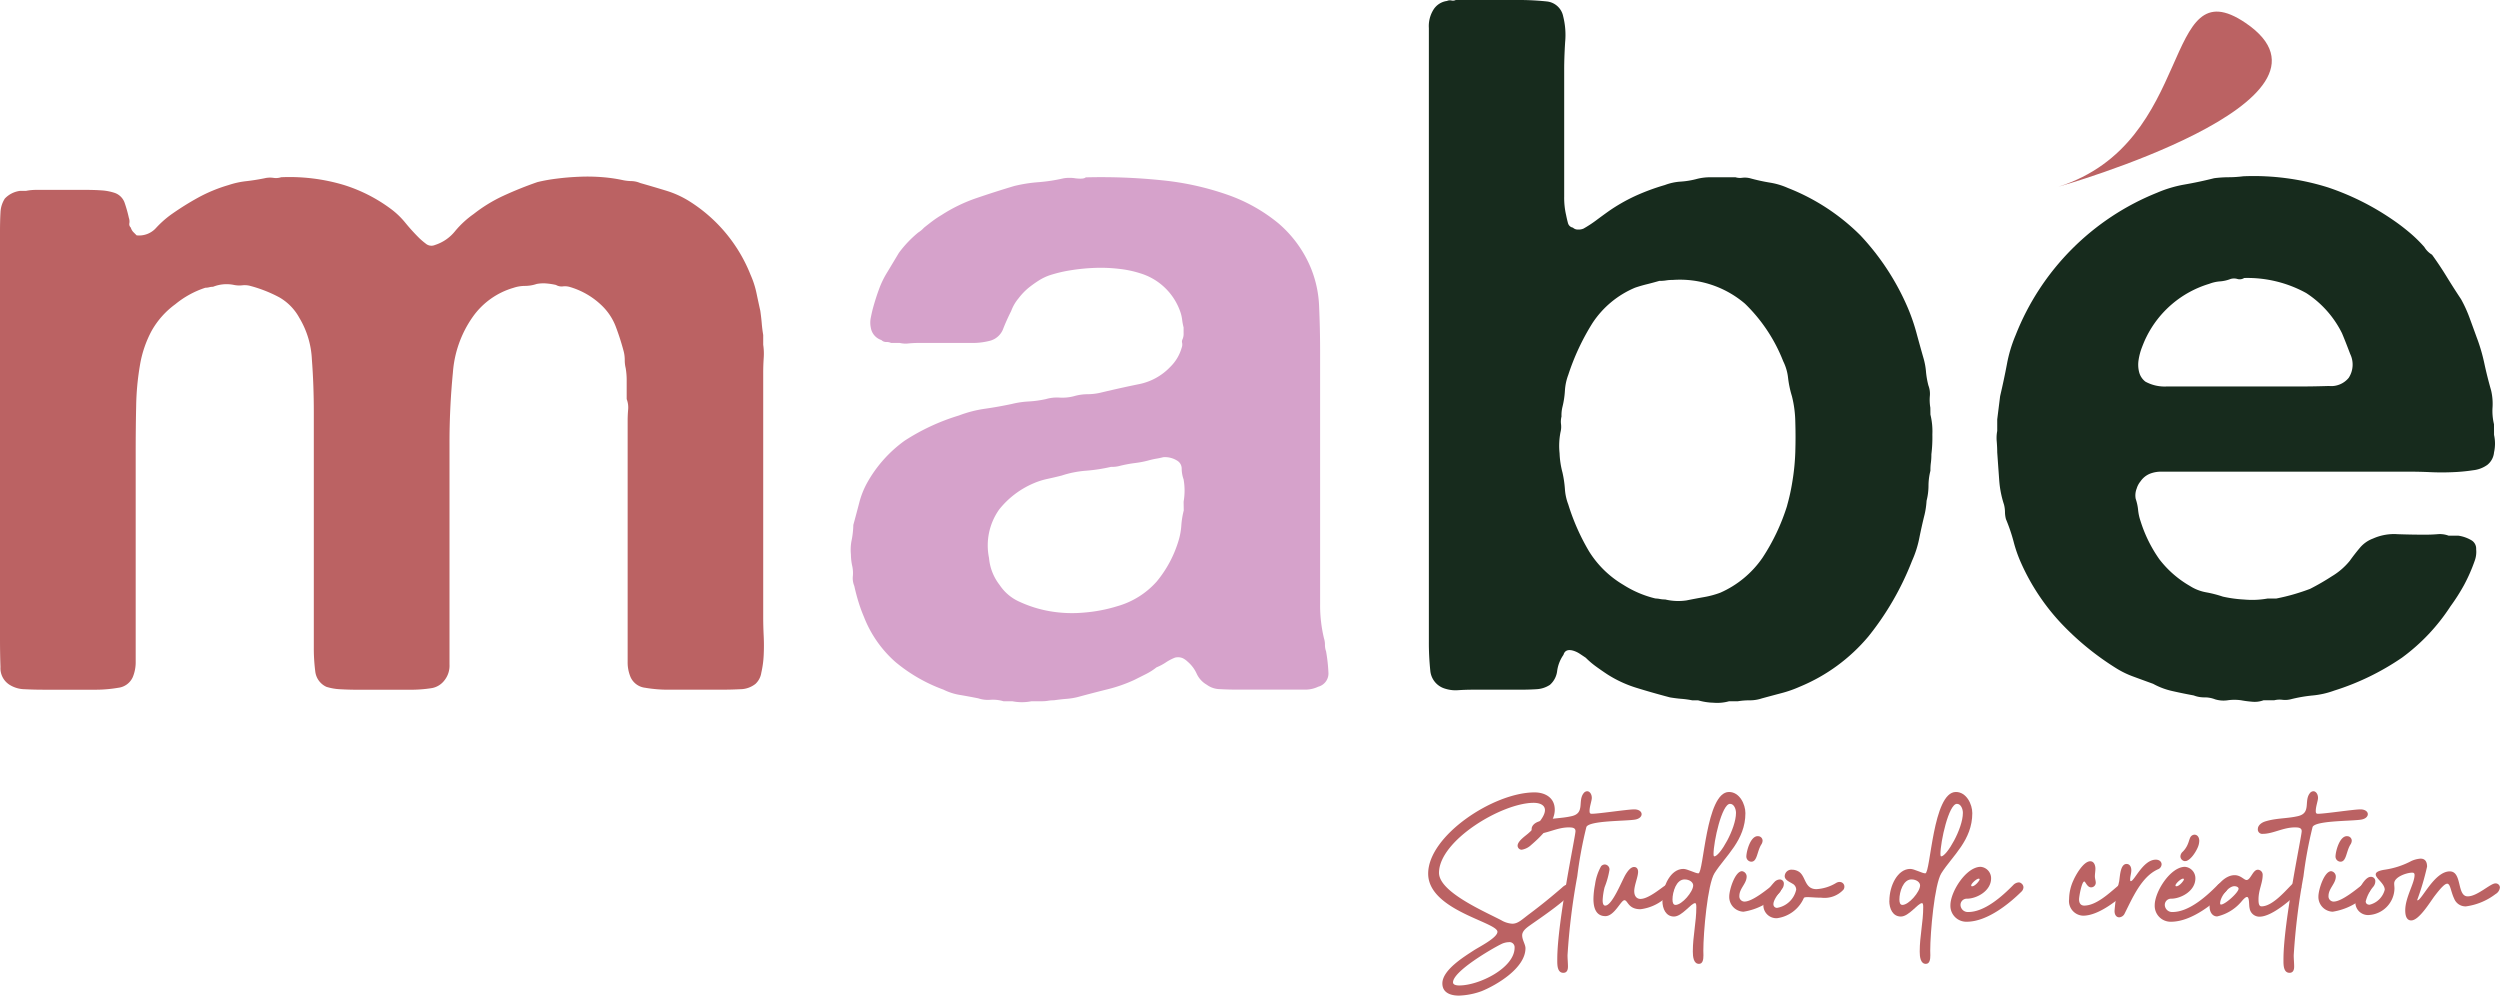<svg xmlns="http://www.w3.org/2000/svg" xmlns:xlink="http://www.w3.org/1999/xlink" id="logo-site" width="194.173" height="77.326" viewBox="0 0 194.173 77.326"><defs><clipPath id="clip-path"><rect id="Rectangle_1" data-name="Rectangle 1" width="194.173" height="77.326" fill="none"></rect></clipPath></defs><g id="Groupe_1" data-name="Groupe 1" clip-path="url(#clip-path)"><path id="Trac&#xE9;_1" data-name="Trac&#xE9; 1" d="M534.582,16.615s23.5-6.643,14.534-12.723c-6.568-4.453-3.766,9.295-14.534,12.723" transform="translate(-374.706 -2.112)" fill="#bb6263"></path><path id="Trac&#xE9;_2" data-name="Trac&#xE9; 2" d="M21.817,45.916a14.7,14.7,0,0,1,4.89.6A12.2,12.2,0,0,1,30.392,48.4a6.21,6.21,0,0,1,1.091,1.053,15.354,15.354,0,0,0,1.091,1.2,5.435,5.435,0,0,0,.489.414.681.681,0,0,0,.715.112,3.281,3.281,0,0,0,1.579-1.091,7.417,7.417,0,0,1,1.43-1.316,11.646,11.646,0,0,1,2.257-1.392,28.73,28.73,0,0,1,2.707-1.091,13.278,13.278,0,0,1,1.468-.263q.863-.113,1.806-.15a14.536,14.536,0,0,1,1.806.037,12.108,12.108,0,0,1,1.542.226,3.441,3.441,0,0,0,.676.075,1.862,1.862,0,0,1,.676.15q1.052.3,2.032.6a7.47,7.47,0,0,1,1.805.828,11.942,11.942,0,0,1,4.74,5.718,7.032,7.032,0,0,1,.451,1.392c.1.478.2.94.3,1.392.049.352.087.677.112.978s.063.6.113.9v.752a4.742,4.742,0,0,1,.037,1.053q-.038.6-.037,1.129V80.145c0,.4.012.865.037,1.392a15.026,15.026,0,0,1,0,1.5A7.712,7.712,0,0,1,59.13,84.4a1.483,1.483,0,0,1-.452.865,1.92,1.92,0,0,1-1.166.414q-.715.038-1.542.037H51.983a10.493,10.493,0,0,1-1.88-.15,1.416,1.416,0,0,1-1.128-.828,2.925,2.925,0,0,1-.226-1.166V64.8c0-.25.012-.527.037-.828a1.8,1.8,0,0,0-.112-.827v-1.5a5.574,5.574,0,0,0-.076-.9,2.6,2.6,0,0,1-.074-.639,2.677,2.677,0,0,0-.076-.64,19.167,19.167,0,0,0-.639-1.993,4.481,4.481,0,0,0-1.016-1.542,6,6,0,0,0-2.557-1.5,1.333,1.333,0,0,0-.527-.037.86.86,0,0,1-.526-.113,5.016,5.016,0,0,0-.715-.113,2.79,2.79,0,0,0-.79.037,2.812,2.812,0,0,1-.9.15,2.851,2.851,0,0,0-.9.15,5.882,5.882,0,0,0-3.16,2.257,8.584,8.584,0,0,0-1.542,4.326,56.507,56.507,0,0,0-.263,5.68v17a1.821,1.821,0,0,1-.376,1.2,1.581,1.581,0,0,1-1.091.64,10.475,10.475,0,0,1-1.618.112H27.76q-.677,0-1.317-.037a4.228,4.228,0,0,1-1.091-.188,1.5,1.5,0,0,1-.866-1.2,14.116,14.116,0,0,1-.112-1.88V64.2q0-2.181-.151-4.138a6.861,6.861,0,0,0-.979-3.235,4.08,4.08,0,0,0-1.542-1.58,10.527,10.527,0,0,0-2.294-.9,1.661,1.661,0,0,0-.6-.037,2.092,2.092,0,0,1-.676-.038,2.827,2.827,0,0,0-1.581.15,1.242,1.242,0,0,0-.3.038,1.2,1.2,0,0,1-.3.037,7.187,7.187,0,0,0-2.332,1.279,6.5,6.5,0,0,0-1.843,2.069,8.612,8.612,0,0,0-.9,2.633,20.679,20.679,0,0,0-.3,3.2q-.038,1.732-.037,3.762v16.1a3.028,3.028,0,0,1-.226,1.2,1.418,1.418,0,0,1-1.128.828,10.514,10.514,0,0,1-1.88.15H3.385q-.753,0-1.468-.037a2.281,2.281,0,0,1-1.165-.339,1.52,1.52,0,0,1-.715-1.392Q0,82.928,0,81.8V50.129q0-.827.037-1.467a2.159,2.159,0,0,1,.338-1.09,1.964,1.964,0,0,1,1.2-.6h.452a4.077,4.077,0,0,1,.79-.075H6.7q.6,0,1.165.037a4.123,4.123,0,0,1,1.016.188,1.246,1.246,0,0,1,.79.752,10.419,10.419,0,0,1,.339,1.2.827.827,0,0,1,.037.414.352.352,0,0,0,.113.338.841.841,0,0,0,.188.339l.262.263a1.761,1.761,0,0,0,1.5-.564,7.891,7.891,0,0,1,1.129-1.015A21.853,21.853,0,0,1,15.385,47.5a11.762,11.762,0,0,1,2.369-.978,6.6,6.6,0,0,1,1.354-.3q.677-.074,1.429-.225a1.839,1.839,0,0,1,.678-.037,1.31,1.31,0,0,0,.6-.038" transform="translate(0 -32.149)" fill="#bb6263"></path><path id="Trac&#xE9;_3" data-name="Trac&#xE9; 3" d="M257.851,82.785a12.469,12.469,0,0,1,.188,1.655,1.063,1.063,0,0,1-.79,1.128,2.326,2.326,0,0,1-1.053.226H250.93q-.677,0-1.317-.037a1.752,1.752,0,0,1-1.016-.339,1.891,1.891,0,0,1-.79-.865,2.683,2.683,0,0,0-.714-.941,1.448,1.448,0,0,0-.377-.263.938.938,0,0,0-.6-.037,3.817,3.817,0,0,0-.714.376,3.906,3.906,0,0,1-.715.376,4.658,4.658,0,0,1-.828.527l-.9.452a11.545,11.545,0,0,1-2.032.715q-1.055.262-2.181.565a5.206,5.206,0,0,1-1.016.186q-.489.038-1.015.114a2.611,2.611,0,0,0-.451.037,2.842,2.842,0,0,1-.452.037h-.828a3.827,3.827,0,0,1-1.5,0H232.8a2.855,2.855,0,0,0-1.016-.113,2.348,2.348,0,0,1-.94-.113c-.5-.1-.977-.188-1.429-.264a4.5,4.5,0,0,1-1.278-.413,12.478,12.478,0,0,1-3.725-2.144,9.038,9.038,0,0,1-2.445-3.5,11.628,11.628,0,0,1-.414-1.128q-.188-.6-.338-1.279a1.563,1.563,0,0,1-.113-.752,2.549,2.549,0,0,0-.037-.752,4.314,4.314,0,0,1-.112-.94,3.811,3.811,0,0,1,.037-1.016,6.716,6.716,0,0,0,.15-1.278q.226-.828.452-1.693a6.564,6.564,0,0,1,.6-1.542,10.067,10.067,0,0,1,2.934-3.31,16.551,16.551,0,0,1,4.212-1.956,9.376,9.376,0,0,1,2.032-.526q1.053-.15,2.105-.376a6.894,6.894,0,0,1,1.28-.188,8.294,8.294,0,0,0,1.354-.188,3.044,3.044,0,0,1,1.053-.113A3.547,3.547,0,0,0,238.291,63a3.839,3.839,0,0,1,1.053-.15,4.617,4.617,0,0,0,1.128-.15q1.58-.375,2.9-.64a4.586,4.586,0,0,0,2.37-1.316,3.367,3.367,0,0,0,.9-1.5.705.705,0,0,0,.037-.376.411.411,0,0,1,.037-.3,1.061,1.061,0,0,0,.076-.452v-.451a4.747,4.747,0,0,1-.113-.6,2.989,2.989,0,0,0-.113-.527,4.746,4.746,0,0,0-3.16-3.084,8.259,8.259,0,0,0-1.617-.339,12.218,12.218,0,0,0-1.919-.075,15.215,15.215,0,0,0-1.88.189,10.534,10.534,0,0,0-1.579.376,3.955,3.955,0,0,0-.866.414,9.281,9.281,0,0,0-.79.564,5.007,5.007,0,0,0-.79.828,3.319,3.319,0,0,0-.565.978q-.378.753-.639,1.43a1.505,1.505,0,0,1-1.09.9,5.263,5.263,0,0,1-1.28.15H226.18c-.252,0-.5.013-.752.038a1.961,1.961,0,0,1-.678-.038h-.676a.854.854,0,0,0-.377-.075.507.507,0,0,1-.375-.15,1.211,1.211,0,0,1-.827-.978,1.886,1.886,0,0,1,0-.752q.074-.375.151-.677c.15-.552.312-1.065.489-1.542a7.017,7.017,0,0,1,.639-1.316l.452-.752q.226-.375.451-.753a8.868,8.868,0,0,1,1.5-1.58,2.1,2.1,0,0,0,.451-.377c.25-.2.476-.376.676-.526a7.5,7.5,0,0,1,.678-.451,12.335,12.335,0,0,1,2.707-1.317q1.428-.488,2.934-.94a11.4,11.4,0,0,1,1.882-.3,13.118,13.118,0,0,0,1.956-.3,2.888,2.888,0,0,1,.94,0q.637.075.79-.075a45.586,45.586,0,0,1,5.906.225,21.968,21.968,0,0,1,5.115,1.129,12.886,12.886,0,0,1,3.95,2.219,9.165,9.165,0,0,1,2.558,3.574,8.745,8.745,0,0,1,.6,2.934q.074,1.656.075,3.385V79.137a10.993,10.993,0,0,0,.3,2.671,1.559,1.559,0,0,1,.076.489,1.524,1.524,0,0,0,.074.489M246.793,71.2a5.062,5.062,0,0,0,0-1.73,2.612,2.612,0,0,1-.15-.828.717.717,0,0,0-.3-.6,1.794,1.794,0,0,0-1.129-.3c-.2.051-.376.088-.526.112s-.328.063-.527.113a7.425,7.425,0,0,1-1.128.226,10.2,10.2,0,0,0-1.2.225,2.274,2.274,0,0,1-.676.075,13.2,13.2,0,0,1-1.956.3,7.869,7.869,0,0,0-1.88.376c-.4.1-.779.188-1.129.264a5.685,5.685,0,0,0-1.053.338,6.833,6.833,0,0,0-2.67,2.032,4.828,4.828,0,0,0-.79,3.761,3.969,3.969,0,0,0,.827,2.107,3.6,3.6,0,0,0,1.579,1.316,9.388,9.388,0,0,0,2.294.714,10.112,10.112,0,0,0,2.634.113,11.836,11.836,0,0,0,2.6-.49,6.429,6.429,0,0,0,3.084-1.918,9.042,9.042,0,0,0,1.73-3.273,5.261,5.261,0,0,0,.188-1.09,6.588,6.588,0,0,1,.189-1.166Z" transform="translate(-154.863 -32.232)" fill="#d6a2cb"></path><path id="Trac&#xE9;_4" data-name="Trac&#xE9; 4" d="M410,32.2a5.491,5.491,0,0,1,.15,1.543,10.856,10.856,0,0,1-.076,1.542,4.8,4.8,0,0,1-.037.639,4.4,4.4,0,0,0-.037.639,4.774,4.774,0,0,0-.15,1.167,4.815,4.815,0,0,1-.15,1.166,6.368,6.368,0,0,1-.15,1.053q-.226.9-.414,1.843a8.092,8.092,0,0,1-.565,1.768,22.226,22.226,0,0,1-3.385,5.868,13.832,13.832,0,0,1-5.341,3.911,9.137,9.137,0,0,1-1.392.49q-.715.188-1.542.413a2.936,2.936,0,0,1-.94.152,5.654,5.654,0,0,0-.94.074h-.678a3.383,3.383,0,0,1-1.2.112,4.762,4.762,0,0,1-1.2-.186h-.452a7.153,7.153,0,0,0-.827-.115c-.3-.024-.6-.063-.9-.112q-1.43-.378-2.633-.752a9.239,9.239,0,0,1-2.257-1.053c-.3-.2-.59-.4-.864-.6a6.409,6.409,0,0,1-.791-.676l-.451-.3a1.932,1.932,0,0,0-.452-.226q-.677-.226-.827.3a2.853,2.853,0,0,0-.489,1.241,1.7,1.7,0,0,1-.565,1.091,2.094,2.094,0,0,1-1.053.339q-.6.038-1.354.037h-3.61q-.527,0-1.09.037a2.652,2.652,0,0,1-1.016-.112,1.6,1.6,0,0,1-1.166-1.392,21.08,21.08,0,0,1-.112-2.294V2.181A2.411,2.411,0,0,1,371.4.752a1.465,1.465,0,0,1,1.053-.677.519.519,0,0,1,.338-.038A.5.5,0,0,0,373.132,0h4.739A20.787,20.787,0,0,1,380.2.112a1.445,1.445,0,0,1,1.278,1.167,5.915,5.915,0,0,1,.15,1.994q-.076,1.241-.074,2.144v9.855a5.97,5.97,0,0,0,.149,1.43q.076.376.15.639a.474.474,0,0,0,.377.338.554.554,0,0,0,.414.15.934.934,0,0,0,.413-.075,9.353,9.353,0,0,0,.979-.639q.451-.338.977-.714a13.765,13.765,0,0,1,2.031-1.166,16.855,16.855,0,0,1,2.333-.865,4.155,4.155,0,0,1,1.2-.263,6.573,6.573,0,0,0,1.2-.188,4.109,4.109,0,0,1,1.129-.15h1.956a1.177,1.177,0,0,0,.526.038,1.66,1.66,0,0,1,.6.037,14.479,14.479,0,0,0,1.542.339,5.577,5.577,0,0,1,1.392.414,16.478,16.478,0,0,1,5.642,3.686,19.327,19.327,0,0,1,3.686,5.642A15.242,15.242,0,0,1,408.9,25.8q.264.978.565,2.031a5.2,5.2,0,0,1,.188,1.016,6.564,6.564,0,0,0,.189,1.091,1.8,1.8,0,0,1,.112.828,3.6,3.6,0,0,0,.039.9Zm-11.134,7.072a15.575,15.575,0,0,0,.413-1.881,17.351,17.351,0,0,0,.226-2.294q.036-1.166,0-2.332a8.751,8.751,0,0,0-.263-1.994,8.016,8.016,0,0,1-.3-1.43,3.8,3.8,0,0,0-.375-1.279,12.618,12.618,0,0,0-2.972-4.476,7.784,7.784,0,0,0-5.6-1.844,3.305,3.305,0,0,0-.527.038,3.14,3.14,0,0,1-.526.037q-.527.152-.979.263t-.9.263a7.378,7.378,0,0,0-3.309,2.746,18.1,18.1,0,0,0-1.882,4.025,4.2,4.2,0,0,0-.262,1.241,6.894,6.894,0,0,1-.188,1.241,2.624,2.624,0,0,0-.076.752,1.591,1.591,0,0,0-.037.6,1.668,1.668,0,0,1-.037.6,5.467,5.467,0,0,0-.076,1.655,6.7,6.7,0,0,0,.226,1.5,8.559,8.559,0,0,1,.188,1.279,4.1,4.1,0,0,0,.262,1.2,16.937,16.937,0,0,0,1.618,3.649,7.794,7.794,0,0,0,2.671,2.6,8.185,8.185,0,0,0,2.482,1.053,1.791,1.791,0,0,1,.338.038,2.044,2.044,0,0,0,.414.037,4.359,4.359,0,0,0,1.655.075q.751-.15,1.392-.263a7.044,7.044,0,0,0,1.241-.338,7.788,7.788,0,0,0,3.272-2.709,16.04,16.04,0,0,0,1.919-4.062" transform="translate(-260.065)" fill="#172b1d"></path><path id="Trac&#xE9;_5" data-name="Trac&#xE9; 5" d="M557.15,65.854a3.089,3.089,0,0,1,0,1.354,1.4,1.4,0,0,1-.526.978,2.319,2.319,0,0,1-1.09.413,14.007,14.007,0,0,1-1.581.15q-.865.039-1.73,0t-1.542-.038H531.309a2.317,2.317,0,0,0-.864.15,1.629,1.629,0,0,0-.752.6,1.611,1.611,0,0,0-.3.565,1.437,1.437,0,0,0-.076.79,3.887,3.887,0,0,1,.188.865,3.783,3.783,0,0,0,.189.866,10.585,10.585,0,0,0,1.466,2.972,8.039,8.039,0,0,0,2.37,2.069,3.458,3.458,0,0,0,1.241.489,9.316,9.316,0,0,1,1.316.338,9.921,9.921,0,0,0,1.655.226,6.788,6.788,0,0,0,1.806-.075h.678q.751-.15,1.392-.338t1.241-.414a18.653,18.653,0,0,0,1.693-.978,5.282,5.282,0,0,0,1.392-1.2q.375-.526.79-1.016a2.424,2.424,0,0,1,1.016-.715,4,4,0,0,1,1.918-.338q1.166.039,2.144.037c.3,0,.614-.011.942-.037a1.925,1.925,0,0,1,.864.113h.752a2.771,2.771,0,0,1,1.053.376.752.752,0,0,1,.338.677,2.015,2.015,0,0,1-.113.9,13.1,13.1,0,0,1-.827,1.881,15.149,15.149,0,0,1-1.054,1.654A15.167,15.167,0,0,1,550,83.157a19.808,19.808,0,0,1-5.267,2.558,6.682,6.682,0,0,1-1.655.376,11.278,11.278,0,0,0-1.73.3,1.819,1.819,0,0,1-.639.037,1.779,1.779,0,0,0-.639.039h-.828a1.962,1.962,0,0,1-.866.112,8.264,8.264,0,0,1-.864-.112,3.639,3.639,0,0,0-1.054,0,2.255,2.255,0,0,1-.977-.076,2.194,2.194,0,0,0-.828-.15,2.214,2.214,0,0,1-.827-.151q-.829-.152-1.655-.339a5.589,5.589,0,0,1-1.5-.564q-.829-.3-1.542-.564a7.02,7.02,0,0,1-1.317-.64,21.578,21.578,0,0,1-4.288-3.5,16.906,16.906,0,0,1-3.084-4.627,10.361,10.361,0,0,1-.6-1.692,13.5,13.5,0,0,0-.6-1.768,2.3,2.3,0,0,1-.075-.565,2.4,2.4,0,0,0-.076-.564,7.881,7.881,0,0,1-.376-1.956q-.076-1.052-.15-2.106c0-.25-.013-.527-.037-.828a2.894,2.894,0,0,1,.037-.828v-.9l.225-1.805q.3-1.279.528-2.483a10.734,10.734,0,0,1,.677-2.256,19.677,19.677,0,0,1,10.983-11.059,9.576,9.576,0,0,1,2.144-.64q1.091-.187,2.294-.489a9.291,9.291,0,0,1,1.128-.075,9.03,9.03,0,0,0,1.129-.075,19.276,19.276,0,0,1,6.582.865,20.179,20.179,0,0,1,4.927,2.445,15.854,15.854,0,0,1,1.354,1.016,10.758,10.758,0,0,1,1.2,1.166,1.713,1.713,0,0,0,.6.6q.6.829,1.128,1.692t1.129,1.768a10.2,10.2,0,0,1,.639,1.392c.175.478.364.992.563,1.543a13.625,13.625,0,0,1,.6,2.031q.226,1.055.528,2.107a4.5,4.5,0,0,1,.113,1.316,4.372,4.372,0,0,0,.112,1.316Zm-11.284-4.438a1.887,1.887,0,0,0,.113-1.843q-.413-1.089-.639-1.617a7.88,7.88,0,0,0-2.783-3.122,9.464,9.464,0,0,0-4.815-1.166.633.633,0,0,1-.526.075.942.942,0,0,0-.527,0,2.825,2.825,0,0,1-.827.188,2.893,2.893,0,0,0-.827.188,8.021,8.021,0,0,0-4.89,4.138q-.152.3-.339.79a4.677,4.677,0,0,0-.262.978,2.346,2.346,0,0,0,.037.94,1.356,1.356,0,0,0,.489.752,3.1,3.1,0,0,0,1.655.376h10.382q1.052,0,2.218-.038a1.754,1.754,0,0,0,1.542-.639" transform="translate(-363.44 -32.076)" fill="#172b1d"></path><path id="Trac&#xE9;_6" data-name="Trac&#xE9; 6" d="M379.172,205.785c.8,0,1.573.394,1.573,1.345,0,1.058-1.112,2.12-1.827,2.734a1.414,1.414,0,0,1-.739.375.321.321,0,0,1-.32-.313c0-.365.631-.776.849-.973.314-.282,1.276-1.174,1.276-1.789,0-.422-.444-.568-.874-.568-2.476,0-7.355,2.936-7.355,5.436,0,1.477,3.451,2.964,4.825,3.677a1.939,1.939,0,0,0,.867.276c.449,0,.743-.322,1.346-.771.868-.647,1.7-1.325,2.518-2.034a1.066,1.066,0,0,1,.586-.3.348.348,0,0,1,.324.343c0,.6-2.7,2.385-3.365,2.863-.285.2-.642.455-.642.8,0,.366.256.712.256,1,0,1.555-2.262,2.872-3.4,3.335a5.625,5.625,0,0,1-1.767.348c-.653,0-1.288-.221-1.288-.947,0-1.051,1.711-2.087,2.447-2.569.385-.253,1.831-.975,1.831-1.44,0-.753-5.38-1.672-5.38-4.518,0-2.95,5.087-6.309,8.255-6.309m-2,11.632a1.43,1.43,0,0,0-.607.164c-.671.33-3.718,2.09-3.718,2.958,0,.194.258.241.483.241,1.543,0,4.3-1.357,4.3-2.938a.4.4,0,0,0-.455-.426" transform="translate(-259.988 -144.241)" fill="#bb6263"></path><path id="Trac&#xE9;_7" data-name="Trac&#xE9; 7" d="M406.317,207.27c0,.176-.166.361-.51.42-.72.124-3.547.068-3.779.572a32.3,32.3,0,0,0-.708,3.829,50.413,50.413,0,0,0-.757,6.137c0,.288.033.586.033.882,0,.249-.078.48-.358.48-.457,0-.472-.575-.472-.914v-.121c0-2.95,1.415-9.578,1.415-9.964,0-.267-.232-.295-.53-.295-.915,0-1.7.5-2.487.5a.343.343,0,0,1-.388-.385c0-.209.183-.444.54-.569.889-.284,1.712-.22,2.579-.423,1.049-.246.432-1.189.93-1.794a.36.36,0,0,1,.263-.138c.2,0,.36.226.36.519,0,.213-.174.665-.174,1.006,0,.161.029.225.175.225.533,0,2.775-.342,3.292-.342.378,0,.576.183.576.375" transform="translate(-278.814 -144.032)" fill="#bb6263"></path><path id="Trac&#xE9;_8" data-name="Trac&#xE9; 8" d="M417.012,226.6c0,.326.167.58.483.58.594,0,1.532-.785,1.864-1.008a.785.785,0,0,1,.4-.154.369.369,0,0,1,.343.361c0,.347-.567.673-.809.84a3.562,3.562,0,0,1-1.8.762c-.972,0-.975-.7-1.246-.7s-.778,1.236-1.474,1.236c-.743,0-.931-.656-.931-1.337a6.151,6.151,0,0,1,.121-1.105,4.023,4.023,0,0,1,.474-1.435.4.4,0,0,1,.288-.135.383.383,0,0,1,.362.408,6.294,6.294,0,0,1-.378,1.357,5.089,5.089,0,0,0-.152,1.014c0,.234.048.416.2.416.55,0,1.3-1.957,1.588-2.425.123-.2.371-.574.65-.574.222,0,.314.172.314.373,0,.4-.3,1.042-.3,1.526" transform="translate(-290.08 -157.362)" fill="#bb6263"></path><path id="Trac&#xE9;_9" data-name="Trac&#xE9; 9" d="M431.755,214.13c0-1.173.642-2.474,1.62-2.474.313,0,.93.346,1.169.346.415,0,.576-6.321,2.375-6.321.822,0,1.276.951,1.276,1.643,0,2.11-1.551,3.32-2.4,4.663-.54.857-.868,4.625-.868,6.02,0,.092.008.223.008.36,0,.315-.045.664-.347.664-.417,0-.477-.541-.477-.962,0-1.2.272-2.266.272-3.442,0-.226-.033-.313-.093-.313-.316,0-1.015,1.042-1.643,1.042s-.9-.606-.9-1.227m1.02.324c.5,0,1.372-1.022,1.372-1.514,0-.245-.28-.466-.673-.466-.638,0-.934.964-.934,1.562,0,.25.063.418.235.418m2.951-3.943c0,.109.018.173.061.173.423,0,1.684-2.142,1.684-3.38,0-.279-.141-.7-.464-.7-.635,0-1.281,2.934-1.281,3.909" transform="translate(-302.631 -144.169)" fill="#bb6263"></path><path id="Trac&#xE9;_10" data-name="Trac&#xE9; 10" d="M450.069,219.884a.42.42,0,0,1,.363.412c0,.557-.567.921-.567,1.516a.4.4,0,0,0,.4.433c.642,0,1.854-1.029,2.174-1.269a.615.615,0,0,1,.364-.137.323.323,0,0,1,.343.327.67.67,0,0,1-.234.457,4.888,4.888,0,0,1-2.719,1.409,1.148,1.148,0,0,1-1.113-1.18c0-.527.451-1.969,1-1.969m1.21-2.716a.353.353,0,0,1,.38.345.571.571,0,0,1-.1.3c-.336.533-.31,1.336-.775,1.336a.4.4,0,0,1-.386-.428c.018-.429.324-1.556.88-1.556" transform="translate(-314.771 -152.22)" fill="#bb6263"></path><path id="Trac&#xE9;_11" data-name="Trac&#xE9; 11" d="M463.882,226.828a.361.361,0,0,1,.365.37.4.4,0,0,1-.073.228,2,2,0,0,1-1.712.624c-.422,0-.819-.044-1.076-.044-.162,0-.269.017-.292.075a2.656,2.656,0,0,1-2.082,1.561,1.01,1.01,0,0,1-1.059-1.016,3.126,3.126,0,0,1,.848-1.78.6.6,0,0,1,.408-.211.312.312,0,0,1,.335.343.642.642,0,0,1-.09.319c-.179.268-.718.851-.718,1.255a.271.271,0,0,0,.29.286,1.829,1.829,0,0,0,1.479-1.418.531.531,0,0,0-.293-.461c-.247-.153-.6-.289-.6-.584a.521.521,0,0,1,.568-.5,1.007,1.007,0,0,1,.56.174c.521.371.418,1.336,1.335,1.336a3.31,3.31,0,0,0,1.527-.479.572.572,0,0,1,.28-.083" transform="translate(-320.995 -158.326)" fill="#bb6263"></path><path id="Trac&#xE9;_12" data-name="Trac&#xE9; 12" d="M490.684,214.13c0-1.173.642-2.474,1.62-2.474.313,0,.93.346,1.169.346.415,0,.576-6.321,2.375-6.321.822,0,1.276.951,1.276,1.643,0,2.11-1.551,3.32-2.4,4.663-.54.857-.868,4.625-.868,6.02,0,.092.008.223.008.36,0,.315-.045.664-.347.664-.417,0-.477-.541-.477-.962,0-1.2.272-2.266.272-3.442,0-.226-.033-.313-.093-.313-.316,0-1.015,1.042-1.643,1.042s-.9-.606-.9-1.227m1.02.324c.5,0,1.372-1.022,1.372-1.514,0-.245-.28-.466-.673-.466-.638,0-.934.964-.934,1.562,0,.25.063.418.235.418m2.951-3.943c0,.109.018.173.061.173.423,0,1.684-2.142,1.684-3.38,0-.279-.141-.7-.464-.7-.635,0-1.281,2.934-1.281,3.909" transform="translate(-343.937 -144.169)" fill="#bb6263"></path><path id="Trac&#xE9;_13" data-name="Trac&#xE9; 13" d="M511.834,226.319a.344.344,0,0,1,.233.1.374.374,0,0,1,.139.284.5.5,0,0,1-.167.346c-.821.809-2.586,2.328-4.243,2.328a1.236,1.236,0,0,1-1.263-1.281c0-1.057,1.227-2.984,2.348-2.984a.889.889,0,0,1,.812.892c0,1-1.141,1.582-1.876,1.582a.484.484,0,0,0-.5.473.565.565,0,0,0,.6.562c1.287,0,2.648-1.234,3.481-2.077a.655.655,0,0,1,.428-.222m-3.092-.293c-.17,0-.588.382-.588.531a.059.059,0,0,0,.067.064c.243,0,.588-.445.588-.532a.059.059,0,0,0-.067-.062" transform="translate(-355.046 -157.786)" fill="#bb6263"></path><path id="Trac&#xE9;_14" data-name="Trac&#xE9; 14" d="M539.006,223.68c.281,0,.393.313.393.57,0,.2-.041.406-.041.606,0,.17.068.334.068.487a.361.361,0,0,1-.367.362c-.3,0-.433-.455-.524-.455-.2,0-.407,1.19-.407,1.379,0,.364.183.493.4.493.939,0,1.967-.987,2.57-1.487a.767.767,0,0,1,.443-.227.429.429,0,0,1,.379.378.55.55,0,0,1-.216.387c-.764.659-2.122,1.732-3.26,1.732a1.136,1.136,0,0,1-1.089-1.279,3.574,3.574,0,0,1,.337-1.469c.179-.409.775-1.479,1.314-1.479" transform="translate(-376.65 -156.785)" fill="#bb6263"></path><path id="Trac&#xE9;_15" data-name="Trac&#xE9; 15" d="M550.11,223.591c.188,0,.359.161.359.492,0,.222-.092.476-.092.717,0,.075.013.126.052.126.277,0,.948-1.67,1.944-1.67.27,0,.448.156.448.37a.437.437,0,0,1-.3.386c-1.27.579-1.963,2.225-2.568,3.423a.5.5,0,0,1-.424.3c-.191,0-.363-.156-.363-.495a14.812,14.812,0,0,1,.36-2.3c.069-.454.092-1.352.58-1.352" transform="translate(-384.931 -156.487)" fill="#bb6263"></path><path id="Trac&#xE9;_16" data-name="Trac&#xE9; 16" d="M564.892,220.476a.345.345,0,0,1,.233.1.374.374,0,0,1,.139.284.5.5,0,0,1-.167.346c-.821.809-2.586,2.328-4.243,2.328a1.236,1.236,0,0,1-1.263-1.281c0-1.057,1.227-2.984,2.348-2.984a.888.888,0,0,1,.811.892c0,1-1.14,1.582-1.876,1.582a.484.484,0,0,0-.5.473.565.565,0,0,0,.6.562c1.287,0,2.649-1.234,3.482-2.077a.655.655,0,0,1,.428-.222m-3.092-.293c-.17,0-.588.382-.588.531a.059.059,0,0,0,.067.063c.243,0,.588-.445.588-.532a.059.059,0,0,0-.067-.062m.184-1.357a.382.382,0,0,1-.389-.37.52.52,0,0,1,.189-.371c.5-.51.451-1,.646-1.2a.375.375,0,0,1,.263-.116c.189,0,.366.166.366.482a1.385,1.385,0,0,1-.143.564c-.15.33-.507.894-.875,1a.416.416,0,0,1-.057,0" transform="translate(-392.236 -151.943)" fill="#bb6263"></path><path id="Trac&#xE9;_17" data-name="Trac&#xE9; 17" d="M580.579,226.862a.4.4,0,0,1,.37.372.552.552,0,0,1-.18.371c-.471.467-2.055,1.92-3.057,1.92a.769.769,0,0,1-.773-.663c-.06-.212,0-.868-.2-.868-.162,0-.417.348-.5.435a3.493,3.493,0,0,1-1.82,1.076c-.355,0-.589-.318-.589-.782,0-.935.928-2.422,1.945-2.422.479,0,.734.376.927.376.318,0,.487-.8.879-.8a.393.393,0,0,1,.374.414c0,.629-.323,1.145-.323,1.887,0,.234.009.545.232.545.833,0,1.811-1.152,2.307-1.648a.626.626,0,0,1,.411-.215m-5.931,1.63c0,.059.015.092.074.092.313,0,1.358-.935,1.358-1.231,0-.118-.16-.194-.327-.194-.471,0-1.106.835-1.106,1.334" transform="translate(-402.215 -158.327)" fill="#bb6263"></path><path id="Trac&#xE9;_18" data-name="Trac&#xE9; 18" d="M594.916,207.27c0,.176-.166.361-.51.42-.72.124-3.547.068-3.779.572a32.289,32.289,0,0,0-.708,3.829,50.421,50.421,0,0,0-.757,6.137c0,.288.033.586.033.882,0,.249-.078.48-.358.48-.457,0-.472-.575-.472-.914v-.121c0-2.95,1.416-9.578,1.416-9.964,0-.267-.232-.295-.53-.295-.915,0-1.7.5-2.487.5a.343.343,0,0,1-.388-.385c0-.209.183-.444.54-.569.889-.284,1.712-.22,2.579-.423,1.049-.246.432-1.189.93-1.794a.36.36,0,0,1,.263-.138c.2,0,.36.226.36.519,0,.213-.174.665-.174,1.006,0,.161.029.225.175.225.533,0,2.775-.342,3.292-.342.378,0,.576.183.576.375" transform="translate(-411.01 -144.032)" fill="#bb6263"></path><path id="Trac&#xE9;_19" data-name="Trac&#xE9; 19" d="M603.076,219.884a.42.42,0,0,1,.363.412c0,.557-.567.921-.567,1.516a.4.4,0,0,0,.4.433c.642,0,1.854-1.029,2.174-1.269a.615.615,0,0,1,.364-.137.323.323,0,0,1,.343.327.67.67,0,0,1-.234.457,4.888,4.888,0,0,1-2.719,1.409,1.148,1.148,0,0,1-1.113-1.18c0-.527.451-1.969,1-1.969m1.21-2.716a.353.353,0,0,1,.38.345.571.571,0,0,1-.1.3c-.336.533-.31,1.336-.775,1.336a.4.4,0,0,1-.386-.428c.018-.429.324-1.556.88-1.556" transform="translate(-422.018 -152.22)" fill="#bb6263"></path><path id="Trac&#xE9;_20" data-name="Trac&#xE9; 20" d="M618.83,224.945c-.17,0-.447.259-.975.952-.348.458-1.209,1.9-1.819,1.9-.368,0-.465-.387-.465-.779,0-1.013.724-2.1.724-2.75,0-.136-.07-.182-.176-.182-.445,0-1.406.337-1.406.841,0,.125.021.251.021.4a2.11,2.11,0,0,1-2.005,2.051.982.982,0,0,1-1.033-1.005c0-.551.66-1.962,1.191-1.962a.332.332,0,0,1,.36.353.687.687,0,0,1-.139.392,2.883,2.883,0,0,0-.606,1.158c0,.147.091.263.3.263a1.611,1.611,0,0,0,1.177-1.164c0-.483-.7-.874-.7-1.188,0-.162.181-.291.724-.372a6.337,6.337,0,0,0,2.044-.672,2.075,2.075,0,0,1,.714-.184c.284,0,.506.157.506.622a20.3,20.3,0,0,1-.765,2.587c0,.02,0,.03.022.03.325,0,1.307-2.248,2.506-2.248.98,0,.531,1.94,1.393,1.94.748,0,1.76-1.007,2.148-1.007a.331.331,0,0,1,.354.323.678.678,0,0,1-.345.509,4.866,4.866,0,0,1-2.293.953.947.947,0,0,1-.912-.592c-.276-.582-.293-1.172-.551-1.172" transform="translate(-428.758 -156.308)" fill="#bb6263"></path></g></svg>